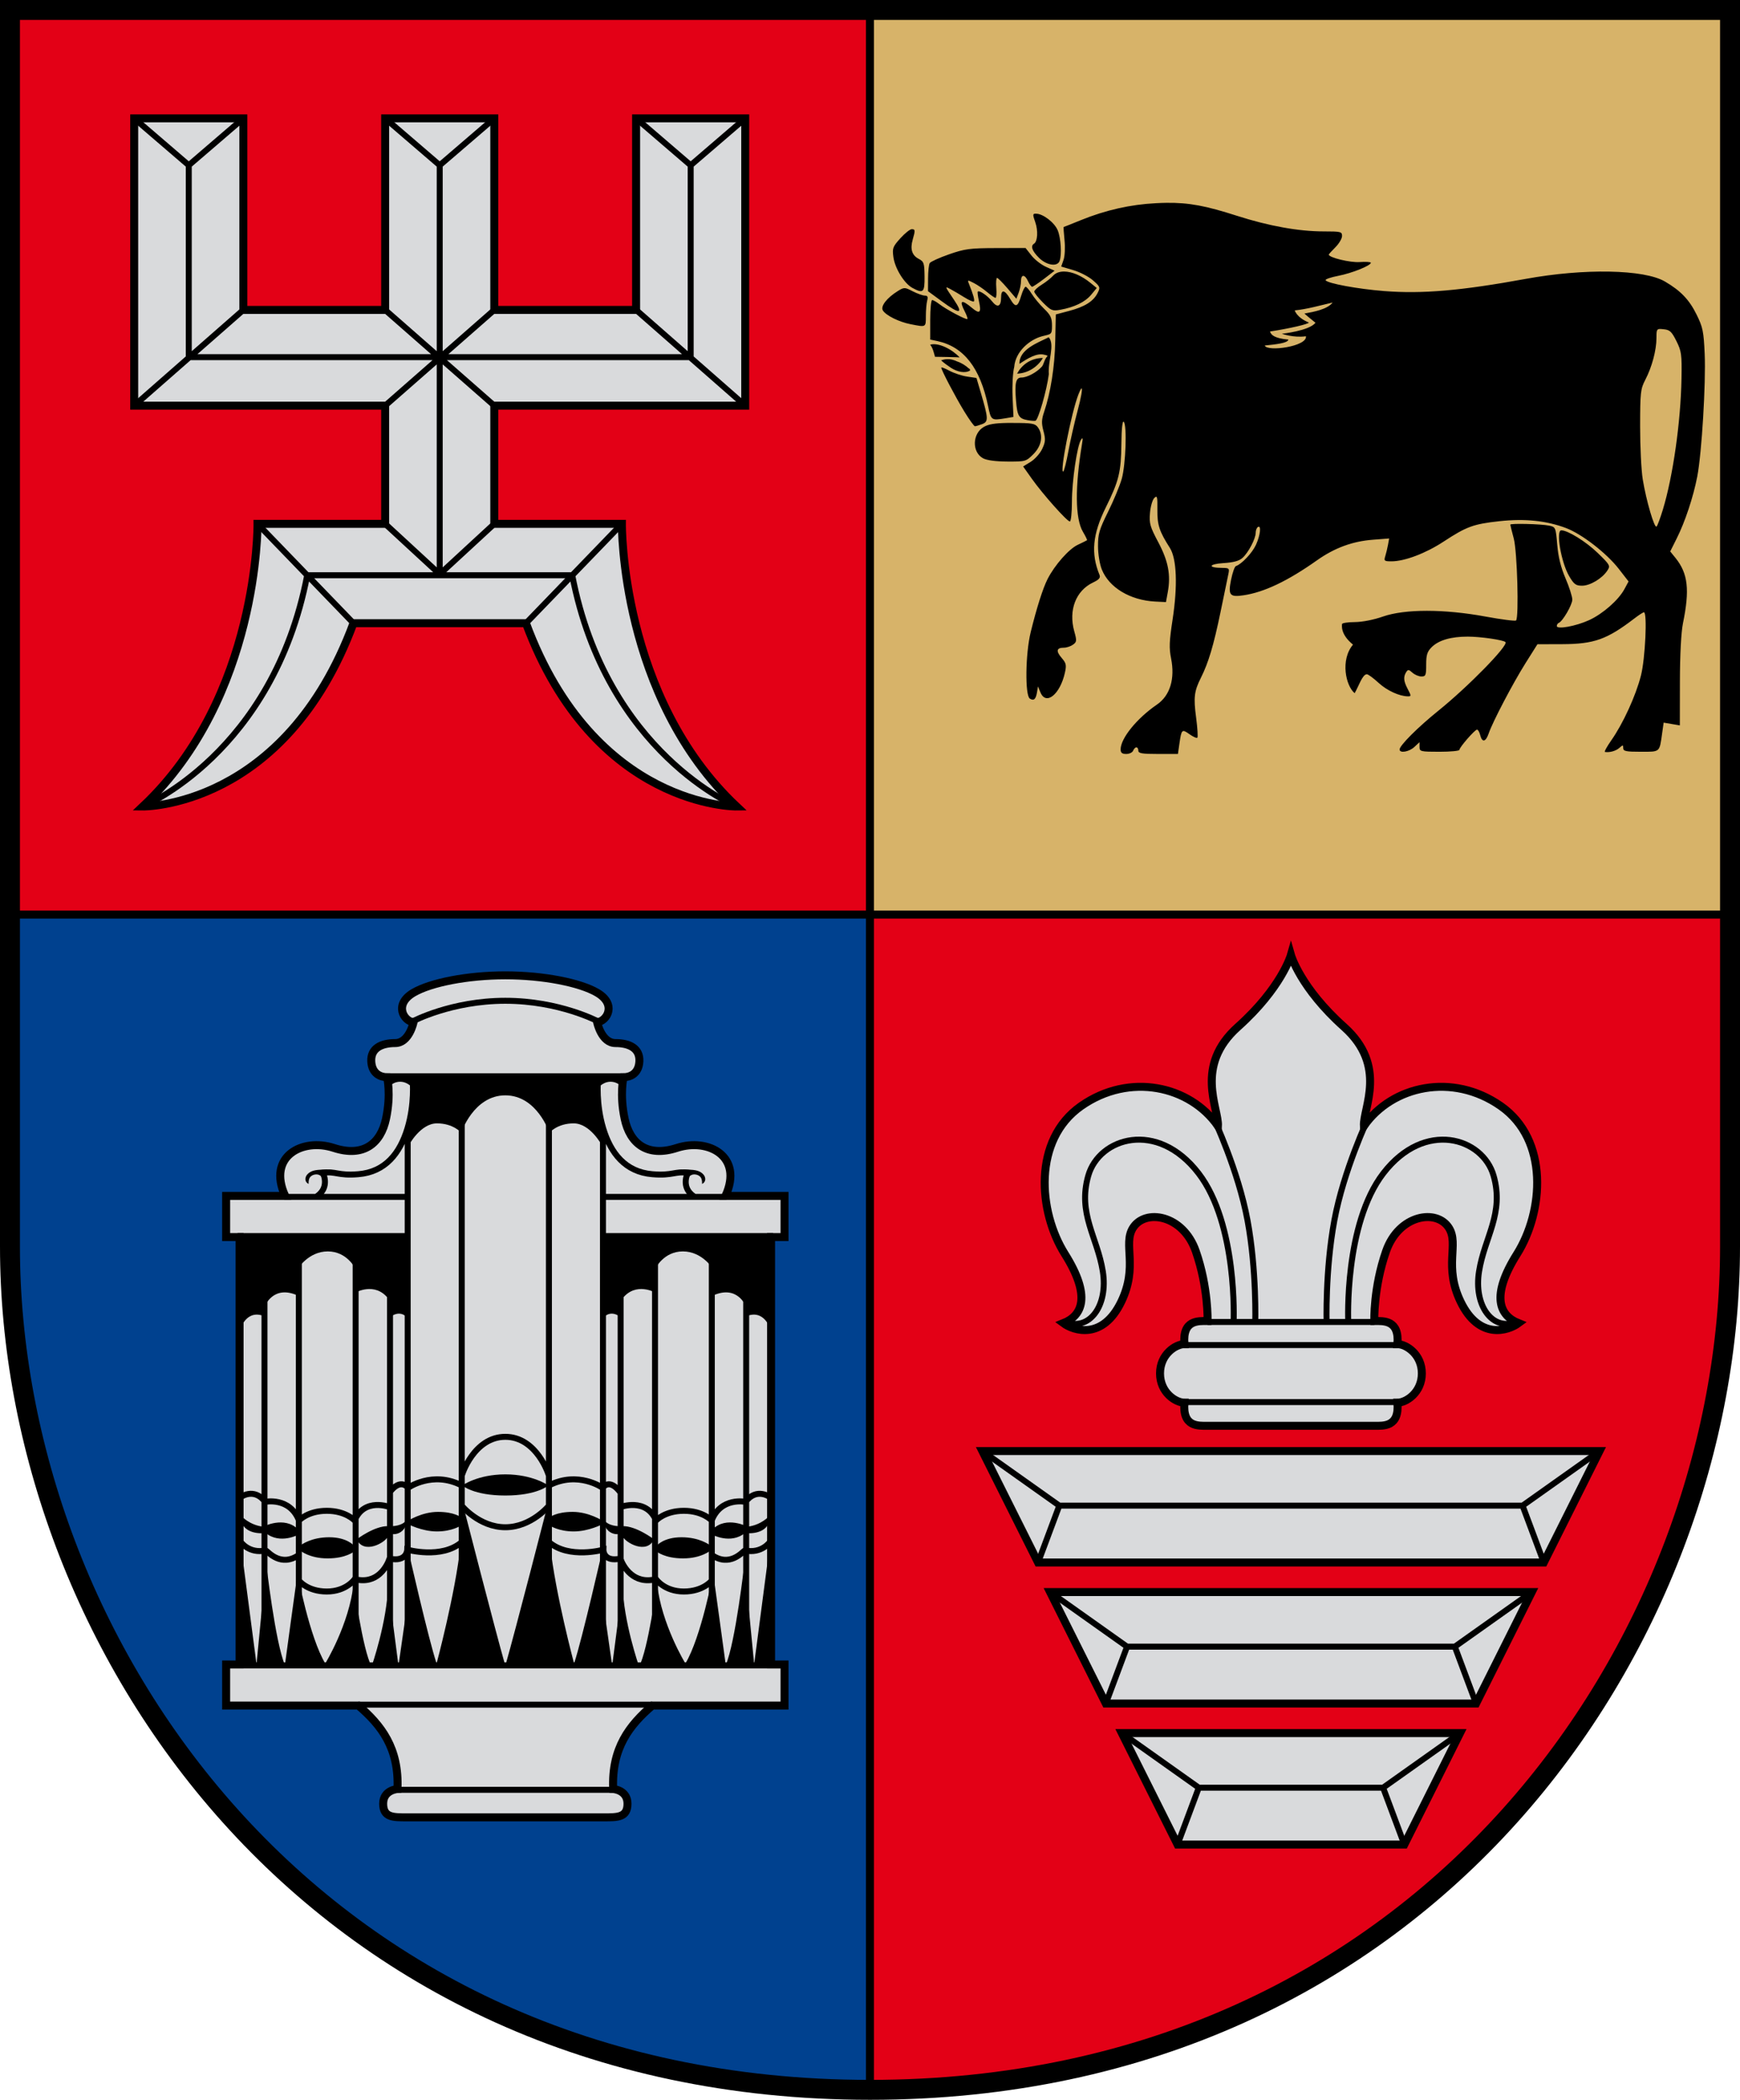 <svg xmlns="http://www.w3.org/2000/svg" width="436.647" height="526.897"><path style="color:#000;fill:#00418f;fill-opacity:1;stroke:none;stroke-width:5;marker:none;visibility:visible;display:inline;overflow:visible;enable-background:accumulate" d="M292.813 451.875H77v83.344c0 98.676 75.37 211.562 215.813 211.562z" transform="translate(-74.503 -222.386)"/><path style="color:#000;fill:#d7b369;fill-opacity:1;stroke:none;stroke-width:5;marker:none;visibility:visible;display:inline;overflow:visible;enable-background:accumulate" d="M292.813 451.875h215.843v-227H292.812z" transform="translate(-74.503 -222.386)"/><path d="M77 224.875v227h215.813v-227H77zm215.813 227v294.906c140.441 0 215.843-112.886 215.843-211.562v-83.344H292.812z" style="color:#000;fill:#e30016;fill-opacity:1;stroke:#000;stroke-width:2;stroke-linecap:butt;stroke-linejoin:miter;stroke-miterlimit:4;stroke-opacity:1;stroke-dasharray:none;stroke-dashoffset:0;marker:none;visibility:visible;display:inline;overflow:visible;enable-background:accumulate" transform="translate(-74.503 -222.386)"/><path d="M508.65 224.886v310.341c0 98.677-75.382 211.556-215.824 211.556-140.441 0-215.823-112.879-215.823-211.556V224.886z" style="color:#000;fill:none;stroke:#000;stroke-width:5;stroke-linecap:butt;stroke-linejoin:miter;stroke-miterlimit:4;stroke-opacity:1;stroke-dasharray:none;stroke-dashoffset:0;marker:none;visibility:visible;display:inline;overflow:visible;enable-background:accumulate" transform="translate(-74.503 -222.386)"/><path style="color:#000;fill:#d9dadc;fill-opacity:1;stroke:#000;stroke-width:2;stroke-linecap:butt;stroke-linejoin:miter;stroke-miterlimit:4;stroke-opacity:1;stroke-dasharray:none;stroke-dashoffset:0;marker:none;visibility:visible;display:inline;overflow:visible;enable-background:accumulate" d="M171.157 252.084v48.071h-35.59v-48.07h-27.385v72.09h62.975v29.66h-32.025s.43 43.417-28.8 70.928c0 0 35.678.43 52.872-45.995h43.29c17.195 46.425 52.874 45.995 52.874 45.995-29.231-27.511-28.801-70.927-28.801-70.927h-32.025v-29.66h62.975v-72.092h-27.385v48.071h-35.59v-48.07z" transform="translate(-74.503 -222.386)"/><path style="color:#000;fill:none;stroke:#000;stroke-width:1.5;stroke-linecap:butt;stroke-linejoin:miter;stroke-miterlimit:4;stroke-opacity:1;stroke-dasharray:none;stroke-dashoffset:0;marker:none;visibility:visible;display:inline;overflow:visible;enable-background:accumulate" d="m171.157 353.836 13.692 12.629 13.693-12.63m-27.385-53.68 27.385 24.02m-27.385 0 27.385-24.02m62.975-48.07-13.693 11.766-13.692-11.767m0 48.071 27.385 24.02m-30.95 29.66-24.072 24.933m-98.313-126.684 13.693 11.767 13.692-11.767m0 48.071-27.385 24.02m13.693-60.324v48.155h125.95V263.85m-108.693 89.985 24.072 24.932m-52.873 45.995s32.67-13.326 41.267-58.031h66.503c8.597 44.705 41.267 58.031 41.267 58.031m-88.211-172.679 13.692 11.767 13.693-11.767m-13.693 11.767v102.962" transform="translate(-74.503 -222.386)"/><path d="m335.003 614.46-13.982-27.965h154.877l-13.982 27.964z" style="color:#000;fill:#d9dadc;fill-opacity:1;stroke:#000;stroke-width:2;stroke-linecap:butt;stroke-linejoin:miter;stroke-miterlimit:4;stroke-opacity:1;stroke-dasharray:none;stroke-dashoffset:0;marker:none;visibility:visible;display:inline;overflow:visible;enable-background:accumulate" transform="translate(-74.503 -222.386)"/><path style="color:#000;fill:none;stroke:#000;stroke-width:1.5;stroke-linecap:butt;stroke-linejoin:miter;stroke-miterlimit:4;stroke-opacity:1;stroke-dasharray:none;stroke-dashoffset:0;marker:none;visibility:visible;display:inline;overflow:visible;enable-background:accumulate" d="M456.586 600.193H340.332m-5.33 14.266 5.33-14.266-19.311-13.698m140.895 27.964-5.33-14.266 19.312-13.698" transform="translate(-74.503 -222.386)"/><path style="color:#000;fill:#d9dadc;fill-opacity:1;stroke:#000;stroke-width:2;stroke-linecap:butt;stroke-linejoin:miter;stroke-miterlimit:4;stroke-opacity:1;stroke-dasharray:none;stroke-dashoffset:0;marker:none;visibility:visible;display:inline;overflow:visible;enable-background:accumulate" d="m351.003 614.46-13.982-27.965h120.877l-13.982 27.964z" transform="translate(-73.503 -187)"/><path d="M438.586 600.193h-82.254m-5.33 14.266 5.33-14.266-19.311-13.698m106.895 27.964-5.33-14.266 19.312-13.698" style="color:#000;fill:none;stroke:#000;stroke-width:1.5;stroke-linecap:butt;stroke-linejoin:miter;stroke-miterlimit:4;stroke-opacity:1;stroke-dasharray:none;stroke-dashoffset:0;marker:none;visibility:visible;display:inline;overflow:visible;enable-background:accumulate" transform="translate(-73.503 -187)"/><path d="m371.003 614.46-13.982-27.965h84.877l-13.982 27.964z" style="color:#000;fill:#d9dadc;fill-opacity:1;stroke:#000;stroke-width:2;stroke-linecap:butt;stroke-linejoin:miter;stroke-miterlimit:4;stroke-opacity:1;stroke-dasharray:none;stroke-dashoffset:0;marker:none;visibility:visible;display:inline;overflow:visible;enable-background:accumulate" transform="translate(-75.503 -151.615)"/><path style="color:#000;fill:none;stroke:#000;stroke-width:1.5;stroke-linecap:butt;stroke-linejoin:miter;stroke-miterlimit:4;stroke-opacity:1;stroke-dasharray:none;stroke-dashoffset:0;marker:none;visibility:visible;display:inline;overflow:visible;enable-background:accumulate" d="M422.586 600.193h-46.254m-5.33 14.266 5.33-14.266-19.311-13.698m70.895 27.964-5.33-14.266 19.312-13.698" transform="translate(-75.503 -151.615)"/><path d="M419.402 580.158c2.342 0 6.335.321 5.803-5.803 2.185 0 6.128-2.534 6.128-7.343 0-4.81-3.943-7.344-6.128-7.344.532-6.124-3.461-5.803-5.803-5.803 0 0-.252-8.306 2.953-17.511 3.205-9.206 12.75-10.754 15.8-5.81 2.53 4.1-1.37 9.556 2.884 18.432 4.656 9.716 11.947 7.365 14.553 5.425-4.746-1.897-7.054-6.716-.378-17.347s8.081-28.624-4.077-37.135c-12.159-8.51-27.304-5.078-34.348 5.026-.215-4.528 5.996-15.06-4.98-24.873-10.978-9.812-13.327-18.054-13.327-18.054s-2.349 8.242-13.325 18.054c-10.977 9.812-4.767 20.345-4.982 24.873-7.043-10.104-22.189-13.537-34.347-5.026-12.158 8.51-10.753 26.504-4.077 37.135 6.676 10.631 4.368 15.45-.378 17.347 2.605 1.94 9.897 4.291 14.553-5.425 4.254-8.876.354-14.332 2.883-18.432 3.05-4.944 12.596-3.396 15.8 5.81 3.206 9.205 2.953 17.511 2.953 17.511-2.341 0-6.334-.321-5.803 5.803-2.184 0-6.127 2.534-6.127 7.344 0 4.809 3.943 7.343 6.127 7.343-.531 6.124 3.462 5.803 5.803 5.803z" style="color:#000;fill:#d9dadc;fill-opacity:1;stroke:#000;stroke-width:2;stroke-linecap:butt;stroke-linejoin:miter;stroke-miterlimit:4;stroke-opacity:1;stroke-dasharray:none;stroke-dashoffset:0;marker:none;visibility:visible;display:inline;overflow:visible;enable-background:accumulate" transform="translate(-74.526 -222.386)"/><path d="M371.76 574.203h53.445m-5.803-20.097h-41.84m-5.803 5.792h53.446m-7.361-56.854s-6.137 12.996-8.472 25.603c-2.334 12.606-1.934 25.791-1.934 25.791m5.424-.416s-1.043-24.441 8.815-37.235c10.407-13.505 24.943-8.903 27.66.608 2.718 9.511-2.271 15.414-3.647 24.013-1.376 8.599 3.344 14.894 9.119 12.766m-75.688-51.13s6.137 12.996 8.472 25.603c2.334 12.606 1.934 25.791 1.934 25.791m-5.425-.416s1.043-24.441-8.815-37.235c-10.406-13.505-24.942-8.903-27.66.608-2.717 9.511 2.272 15.414 3.648 24.013 1.376 8.599-3.344 14.894-9.119 12.766" style="color:#000;fill:none;stroke:#000;stroke-width:1.5;stroke-linecap:butt;stroke-linejoin:miter;stroke-miterlimit:4;stroke-opacity:1;stroke-dasharray:none;stroke-dashoffset:0;marker:none;visibility:visible;display:inline;overflow:visible;enable-background:accumulate" transform="translate(-74.526 -222.386)"/><path d="M417.517 391.575c.326 0 1.651.972 2.952 2.17 2.08 1.918 5.23 3.36 7.345 3.37.877.003.867-.085-.14-2.015-.952-1.827-1.023-2.911-.294-4.063.442-.7.656-.68 1.562.139.578.523 1.594.955 2.257.955 1.089 0 1.199-.298 1.199-2.986 0-2.428.254-3.241 1.371-4.359 1.76-1.76 4.85-2.656 9.046-2.656 3.196 0 8.938.829 9.48 1.371.804.804-9.314 11.156-16.842 17.225-5.148 4.151-9.723 8.722-9.723 9.723 0 1.013 2.395.599 3.716-.642l1.285-1.198v1.198c0 1.15.236 1.215 5 1.215 2.75 0 5-.218 5-.469 0-.636 3.876-5.087 4.429-5.087.248 0 .606.625.798 1.389.48 1.915 1.381 1.739 2.119-.417 1.004-2.935 6.047-12.557 9.254-17.658l2.987-4.74 6.18-.018c8.052-.027 11.25-1.168 18.18-6.476 1.097-.84 2.161-1.528 2.362-1.528.88 0 .336 11.627-.747 15.887-1.283 5.049-4.498 12.06-7.432 16.235-1.111 1.58-1.828 2.899-1.597 2.934 1.197.182 2.746-.252 3.612-1.024.884-.79.972-.784.972.052 0 .778.68.92 4.41.92 4.912 0 4.666.21 5.348-4.619l.382-2.691 2.032.347 2.031.348.017-11.009c.017-6.858.305-12.35.764-14.602 1.726-8.447 1.272-12.492-1.857-16.391l-1.337-1.65 1.597-3.194c2.107-4.173 4.21-10.496 5.192-15.627 1.125-5.882 2.184-23.36 1.858-30.768-.249-5.624-.465-6.662-2.032-9.845-1.842-3.74-4-5.993-7.952-8.3-5.234-3.053-20.225-3.339-34.9-.66-16.281 2.974-25.956 3.81-35.577 3.057-6.582-.515-14.185-1.92-14.672-2.709-.153-.247 1.273-.746 3.177-1.111 3.418-.656 8.178-2.569 8.178-3.282 0-.202-1.275-.281-2.83-.173-2.39.165-7.727-1.133-7.727-1.876 0-.104.75-.923 1.667-1.84s1.667-2.196 1.667-2.83c0-1.076-.307-1.146-4.619-1.146-6.282 0-13.787-1.36-21.773-3.924-7.78-2.5-11.998-3.317-17.693-3.247-.814.01-1.647.043-2.535.087-6.466.32-12.71 1.727-18.996 4.288-2.257.92-4.164 1.684-4.236 1.685-.072 0 .02 1.478.208 3.281.194 1.852.09 4.01-.243 4.966l-.59 1.684 3.004.886c1.658.482 3.9 1.635 4.965 2.57 1.856 1.63 1.89 1.774 1.13 3.247-1.069 2.064-3.235 3.408-7.172 4.445l-3.282.868-.138 6.667c-.13 6.437-1.157 12.97-2.813 17.85-.64 1.883-.66 2.81-.14 4.757.552 2.06.501 2.73-.33 4.48-.536 1.13-1.84 2.586-2.881 3.23l-1.893 1.163 2.188 3.09c2.731 3.85 8.835 10.713 9.532 10.713.286 0 .521-2.22.521-4.93 0-5.18 1.295-14.057 2.275-15.576.437-.679.511-.442.277.955-1.82 10.89-1.75 18.818.209 22.139.646 1.095 1.113 2.045 1.024 2.118-.089.073-1.13.596-2.31 1.146-2.22 1.036-5.793 5.078-7.587 8.595-1.179 2.31-2.75 7.282-4.236 13.334-1.325 5.396-1.459 15.897-.209 16.67 1.01.623 1.509.162 1.806-1.668l.226-1.389.642 1.528c1.388 3.309 4.898.47 6.112-4.93.442-1.97.338-2.427-.816-3.769-1.475-1.714-1.285-2.552.573-2.552.687 0 1.723-.348 2.292-.764.943-.69.971-.98.312-3.334-1.488-5.316.39-10.21 4.706-12.258 1.512-.718 1.917-1.199 1.632-1.893-2.209-5.386-1.761-10.225 1.58-16.964 3.29-6.635 3.84-8.89 3.907-16.043.034-3.712.265-5.76.59-5.435.85.85.496 10.826-.503 14.325-.5 1.75-2.047 5.478-3.438 8.282-2.205 4.444-2.525 5.55-2.518 8.612.004 2.023.42 4.52.972 5.886 1.821 4.505 7.086 7.674 13.318 8.005l2.76.138.452-2.465c.798-4.32.142-7.807-2.379-12.554-2.072-3.903-2.298-4.7-2.083-7.327.132-1.62.62-3.312 1.076-3.768.734-.734.816-.41.782 2.935-.04 3.834.492 5.444 3.125 9.567 1.735 2.716 1.994 9.512.694 17.988-.83 5.418-.899 7.153-.382 9.74 1.028 5.142-.255 9.347-3.542 11.6-5.048 3.46-9.115 8.469-9.115 11.25 0 .843.36 1.147 1.406 1.147.774 0 1.56-.375 1.736-.834.176-.458.544-.833.817-.833.272 0 .486.375.486.833 0 .679.921.834 4.966.834h4.965l.382-2.64c.518-3.566.63-3.666 2.535-2.309.913.65 1.796 1.035 1.962.868.167-.166.034-2.432-.312-5.035-.678-5.091-.495-6.625 1.215-10.036 1.876-3.741 3.164-8.041 4.897-16.408.917-4.431 1.8-8.744 1.98-9.585.305-1.428.207-1.537-1.546-1.545-3.683-.017-3.477-.96.26-1.198 2.596-.165 3.988-.545 4.845-1.32 1.478-1.337 3.299-4.817 3.299-6.302 0-.606.25-1.253.555-1.442.9-.556.619 2.03-.486 4.463-.921 2.028-3.578 4.855-5.035 5.348-.312.105-.857 1.652-1.216 3.438-.772 3.852-.338 4.403 3.126 3.889 5.185-.77 11.1-3.589 18.422-8.769 4.424-3.13 8.912-4.781 14.03-5.174l4.097-.312-.295 1.615c-.166.887-.477 2.177-.694 2.864-.359 1.135-.217 1.25 1.562 1.25 3.308 0 8.576-1.993 13.057-4.93 5.797-3.8 7.501-4.428 14.047-5.14 6.386-.695 11.774-.131 16.704 1.719 3.937 1.477 10.167 6.286 13.23 10.227l2.466 3.177-1.042 1.928c-1.474 2.737-5.43 6.21-8.855 7.778-3.31 1.516-8.109 2.394-8.109 1.476 0-.322.218-.68.486-.781.976-.37 3.404-4.544 3.404-5.852 0-.738-.762-3.131-1.702-5.33-1.184-2.77-1.824-5.361-2.084-8.439-.369-4.373-.407-4.442-2.048-4.792-1.948-.415-9.724-.61-9.724-.243 0 .138.394 1.7.868 3.473.871 3.25 1.332 19.817.573 20.575-.193.193-3.649-.245-7.692-.99-10.358-1.908-20.22-1.914-25.697 0-2.333.816-5.168 1.379-7.084 1.39-1.757.01-3.195.234-3.195.503s-.508 2.503 2.75 5.153c-3.24 3.876-1.8 10.365.415 12.182.99-1.675 1.943-4.747 3.068-4.747zM334.21 276.006c-.57.063-.508.433.086 2.118.755 2.14.597 4.856-.312 5.418-.921.569-.477 1.815 1.233 3.525 1.89 1.89 4.6 2.328 5.174.833.606-1.58.348-5.788-.469-7.744-.812-1.943-3.69-4.146-5.417-4.15-.108 0-.214-.009-.296 0zm-30.924 3.89c-.423 0-1.707 1.028-2.848 2.291-1.908 2.112-2.041 2.497-1.736 4.723.388 2.834 2.716 6.6 4.757 7.71 2.752 1.495 3.101 1.162 3.056-2.865-.037-3.364-.163-3.732-1.458-4.41-1.71-.897-2.195-2.46-1.51-4.845.674-2.352.646-2.604-.261-2.604zm28.58 4.722-7.38.018c-6.6.02-7.836.18-11.807 1.562-2.44.85-4.632 1.846-4.861 2.206-.23.36-.413 2.096-.417 3.854l-.018 3.195 3.404 2.5c4.624 3.405 5.57 3.294 3.108-.347-2.337-3.454-2.348-3.45-.886-2.674.725.384 2.28 1.294 3.455 2.032 1.175.738 2.272 1.218 2.431 1.059.264-.264-.127-1.665-1.25-4.445-.394-.975-.325-.98 1.268-.156.924.478 2.43 1.516 3.35 2.291.922.776 1.851 1.407 2.067 1.407.216 0 .3-1.125.19-2.5-.108-1.376-.016-2.5.192-2.5.208 0 1.375 1.165 2.604 2.604l2.24 2.622.59-1.546c.323-.847.574-2.138.574-2.882 0-1.755.964-1.737 1.77.035.349.764.812 1.389 1.025 1.389.213 0 1.573-.909 3.021-2.015l2.622-2.014-2.17-.972c-1.2-.537-2.838-1.816-3.647-2.848l-1.475-1.875zm9.688 5.904c-1.156-.01-2.142.337-2.795 1.059-.562.621-1.852 1.63-2.865 2.257-1.013.626-1.84 1.402-1.84 1.72 0 .316.983 1.556 2.187 2.76 2.014 2.013 2.358 2.159 4.306 1.806 3.543-.643 6.223-1.925 7.744-3.733l1.441-1.737-1.58-1.285c-2.243-1.836-4.67-2.833-6.598-2.847zm-9.67 3.82c-.233 0-.732.978-1.095 2.187-.892 2.979-1.428 3.156-2.778.869-1.4-2.373-2.292-2.497-2.292-.313 0 2.252-.925 2.619-2.274.903-1.116-1.418-3.188-2.82-3.577-2.43-.11.109.025 1.18.295 2.378.664 2.943.226 3.367-1.754 1.701-2.647-2.227-3.262-1.93-1.806.886.481.93.777 1.794.66 1.91-.276.276-5.329-2.407-7.032-3.733-.729-.568-1.541-1.025-1.806-1.025-.264 0-.486 2.223-.486 4.949v4.966l1.806.382c6.618 1.428 10.73 6.702 12.71 16.286.753 3.649.806 3.67 4.41 3.074l1.962-.33-.226-5.07c-.124-2.842.062-6.13.417-7.449.292-3.92 3.916-6.892 6.932-7.702 2.31-.621 2.548-.311 2.548-2.63 0-1.988-.317-2.681-1.979-4.288-1.09-1.053-2.475-2.722-3.09-3.716-.617-.993-1.314-1.805-1.546-1.805zm-30.352.347c-.48-.01-.918.226-1.701.712-2.807 1.74-4.425 3.855-3.768 4.896.795 1.262 4.032 2.866 6.945 3.438 3.928.772 3.83.835 3.837-2.031.004-1.452.146-3.202.33-3.89.249-.928.11-1.25-.573-1.25-.506 0-1.878-.484-3.038-1.076-1.022-.522-1.551-.79-2.032-.799zm94.65 11.442s2.93 1.078 6.043.629c.392 2.575-9.815 3.97-10.335 2.323 2.9-.3 5.776-.599 5.933-1.485-3.581-.33-4.344-1.184-4.62-2.03 4.908-.745 9.748-1.88 9.748-2.25-3.075-1.261-3.539-3.045-3.539-3.045 3.25-.328 6.365-1.258 9.512-1.973-1.29 1.68-4.6 2.325-7.085 2.761.938.857 1.954 1.615 2.778 2.31-1.561 2.04-8.435 2.76-8.435 2.76zm94.783-1.198c.253-.015.578.027 1.024.07 1.547.149 2.005.572 3.195 2.952 1.275 2.55 1.39 3.315 1.285 9.41-.189 10.905-2.149 24.621-4.688 32.938-.632 2.07-1.334 3.96-1.563 4.202-.534.565-2.59-6.43-3.473-11.824-.375-2.292-.666-8.293-.66-13.335.012-8.515.096-9.346 1.303-11.668 1.66-3.194 2.787-7.397 2.795-10.453.005-1.776.022-2.246.782-2.292zm-160.627 8.751c2.02-1.342 4.392-2.831 6.268-2.274.432.069.781.205.781.312-.82.775-.952 2.158-1.441 2.674-1.311 1.45-3.7 2.726-5.122 2.726-1.395 0-1.713 1.315-1.354 5.782.31 3.856.693 4.511 2.917 4.914.764.138 1.644.212 1.944.156.696-.13 2.866-7.66 3.369-11.685-.272-3.296 1.6-7.421-.018-9.272-2.782 1.378-7.486 3.069-7.344 6.667zm-22.416-4.81c.652.786.915 1.956 1.215 3.04l3.074.051c1.693.033 3.09.08 3.108.104-1.812-1.973-5.267-3.811-7.397-3.194zm21.808 7.276c2.907-.11 5.323-1.894 6.477-3.942-3.183.038-5.34 1.83-6.477 3.942zm-19.065-3.351c.741.693 1.612 1.292 2.466 1.875 1.574 1.031 3.581 1.458 4.81.677 0-.305-.112-.486-.296-.486-.75-.728-1.956-1.47-2.934-1.771-1.408-.672-2.59-.774-4.046-.295zm.104 1.788c-.027.004-.052.032-.052.052 0 .604 3.532 7.332 5.748 10.956 1.26 2.063 2.475 3.75 2.69 3.75.216 0 1.028-.242 1.807-.537 1.617-.615 1.586-1.363-.33-7.883l-1.094-3.699-2.362-.347c-1.303-.195-3.289-.858-4.41-1.458-.98-.526-1.806-.866-1.997-.834zm35.143 5.261c.282-.026-.071 2.166-1.007 5.66-.768 2.872-1.8 7.413-2.291 10.089-.492 2.675-1.066 4.969-1.285 5.104-1 .618 2.03-14.82 3.802-19.36.394-1.01.654-1.481.781-1.493zm-18.665 8.664c-3.124.055-4.617.318-5.782.955-2.973 1.627-3.13 6.36-.26 7.918.925.503 3.16.802 6.094.816 4.548.022 4.677-.006 6.529-1.858 2.089-2.089 2.541-4.798 1.111-6.754-.688-.941-1.485-1.077-6.25-1.077-.517 0-.996-.007-1.442 0zm139.062 26.948c-1.422 0-.046 8.05 1.962 11.477 1.21 2.067 1.666 2.414 3.247 2.414 2.028 0 5.037-1.802 6.337-3.786.805-1.227.704-1.404-2.448-4.462-2.888-2.803-7.468-5.643-9.098-5.643z" style="color:#000;fill:#000;fill-opacity:1;fill-rule:evenodd;stroke:none;stroke-width:1.5;marker:none;visibility:visible;display:inline;overflow:visible;enable-background:accumulate" transform="translate(-74.503 -222.386)"/><path d="M226.047 678.408c3.422 0 5.925.048 5.925-3.42 0-3.47-3.593-3.688-3.593-3.688-.444-10.304 4.13-16.058 9.812-20.938h33.188V640.05h-3.375V532.8h3.375v-10.33h-14.813c4.546-9.96-4.354-14.591-12.187-12.045-7.5 2.437-11.813-1.125-13.125-7.313-1.313-6.187-.276-10.425-.276-10.425 1.56 0 3.834-.814 3.978-4.01.144-3.195-2.45-4.553-5.99-4.553-3.539 0-4.617-5.225-4.617-5.225 2.44-.252 5.038-4.48 0-7.425-4.334-2.534-13.57-4.35-23.035-4.35s-18.7 1.816-23.035 4.35c-5.037 2.945-2.44 7.173 0 7.425 0 0-1.078 5.225-4.617 5.225-3.54 0-6.134 1.358-5.99 4.554.145 3.195 2.42 4.01 3.978 4.01 0 0 1.038 4.237-.275 10.424-1.312 6.188-5.625 9.75-13.125 7.313-7.834-2.546-16.733 2.085-12.187 12.045H131.25v10.33h3.375v107.25h-3.375v10.312h33.188c5.682 4.88 10.256 10.634 9.812 20.938 0 0-3.594.218-3.594 3.687s2.504 3.421 5.925 3.421z" style="color:#000;fill:#d9dadc;fill-opacity:1;stroke:#000;stroke-width:2;stroke-linecap:butt;stroke-linejoin:miter;stroke-miterlimit:4;stroke-opacity:1;stroke-dasharray:none;stroke-dashoffset:0;marker:none;visibility:visible;display:inline;overflow:visible;enable-background:accumulate" transform="translate(-74.503 -222.386)"/><path d="M224.57 478.678s-9.678-5.171-23.256-5.171c-13.577 0-23.256 5.17-23.256 5.17m70.565 43.92c-3.426-2.36-1.514-5.912-1.514-5.912-3.24-.493-3.682.782-8.911.342-6.798-.57-10.444-5.29-12.32-11.477-1.874-6.188-1.312-12-1.312-12m32.244 29.167h-30.654m42.348 9.833h-42.348m-.34-27v135.062m-13.562-145.625v145.625m18 0v-107.75m8.625 0v107.75m14.25-1.5v-106.25m8.625 0v107.75M154.006 522.598c3.425-2.361 1.513-5.913 1.513-5.913 3.241-.493 3.683.782 8.912.342 6.798-.57 10.444-5.29 12.319-11.477 1.875-6.188 1.313-12 1.313-12m-32.244 29.167h30.654m-42.348 9.833h42.348m.34-27v135.062m13.562-145.625v145.625m-18 0v-107.75m-8.625 0v107.75m-14.25-1.5v-106.25m-8.625 0v107.75M230.176 600.55s6.506-2.47 8.96 3.365c0 0 2.207-2.428 6.98-2.428 4.775 0 6.982 2.428 6.982 2.428 2.32-5.968 8.491-4.678 8.491-4.678 2.83-3.75 6.227-1.125 6.227-1.125m0 11.063s-2.076 3.187-6.415 2.25c-.566.375-3.774 4.312-8.303 1.125m-22.922-15.7c-2.83-3.75-4.438-1.124-4.438-1.124s-6.14-4.364-13.453-.614m40.834 23.868s-2.096 2.757-7.002 2.757-6.992-3.094-6.992-3.094c-5.643 1.407-8.195-3.093-8.949-5.156-4.34.938-4.25-2.25-4.25-2.25s-8.579 2.438-13.641-1.875m0-9.187s-4.406 5.437-10.97 5.437c-6.565 0-10.971-5.437-10.971-5.437m21.94-7.313c0-.375-3.093-9.937-10.97-9.937-7.876 0-10.97 9.562-10.97 9.937m-18.068 7.688s-6.33-2.47-8.783 3.365c0 0-2.207-2.428-6.981-2.428s-6.982 2.428-6.982 2.428c-2.32-5.968-8.49-4.678-8.49-4.678-2.831-3.75-6.227-1.125-6.227-1.125m0 11.063s2.075 3.187 6.415 2.25c.566.375 3.774 4.312 8.302 1.125m22.746-15.7c2.83-3.75 4.614-1.124 4.614-1.124s6.141-4.364 13.454-.614M149.51 618.98s2.096 2.757 7.002 2.757 6.991-3.094 6.991-3.094c5.644 1.407 8.02-3.093 8.773-5.156 4.34.938 4.427-2.25 4.427-2.25s8.578 2.438 13.64-1.875" style="color:#000;fill:none;stroke:#000;stroke-width:1.5;stroke-linecap:butt;stroke-linejoin:miter;stroke-miterlimit:4;stroke-opacity:1;stroke-dasharray:none;stroke-dashoffset:0;marker:none;visibility:visible;display:inline;overflow:visible;enable-background:accumulate" transform="translate(-74.503 -222.386)"/><path d="M245.932 515.84s2.42-.036 3.572.316c.575.177 1.17.491 1.593 1.032.423.54.75 1.683-.413 2.273.03-.869-.12-1.362-.368-1.68-.249-.317-.632-.553-1.094-.656-1.235-.277-1.805.577-1.805.577zm21.884 17.022v23.063s-1.5-5.25-6.187-3.188c-.188-.375 0-2.625 0-2.625s-2.063-5.437-8.25-2.625v-6.75s-2.654-4.338-7.515-4.338c-4.86 0-6.923 4.338-6.923 4.338v6s-4.875-2.812-8.25 1.5v5.063s-2.437-2.625-4.687-.375v-20.438zm-66.502 107.5c2.625-9.187 10.315-39.187 10.315-39.187l.937 9c1.313 12.187 6 29.625 6 29.625 2.063-6.188 7.125-28.5 7.125-28.5l.563 15.937 1.875 13.125 2.625-20.25c.187 9.188 4.125 20.438 4.125 20.438 2.25-4.125 4.5-20.813 4.5-20.813 1.125 10.313 7.125 20.063 7.125 20.063 3.937-6.563 6.937-22.313 6.937-22.688s3.188 23.063 3.188 23.063c2.437-5.625 4.687-25.5 4.687-25.5l2.438 25.312 3.562-27.187v27.75m.211-37.73c0-.001-1.989 2.253-5.436 2.65 0 0-5.303-2.784-8.75.664 0 .265-.133 1.325-.133 1.325s4.64 2.52 8.22-.397c0 0 4.508.663 5.966-2.387zm-14.85 7.291c-.264-.133-2.65-1.989-7.159-1.989-4.508 0-6.231 2.122-6.231 2.122v1.458s1.989 1.724 6.629 1.724 6.894-1.99 6.894-1.99zm-14.053-1.458s-4.508-3.447-7.955-3.315l.133 2.652c.72 1.5 5.97 4.519 7.822.663zm-8.618-3.315s-3.05.133-4.11-1.856c.398 4.64 4.527 3.944 4.026 3.654zm-4.243-1.326s-3.447-2.254-7.557-2.254-5.7 1.326-5.7 1.326v2.122s2.12 1.458 5.965 1.458c3.845 0 7.292-1.856 7.292-1.856zm-69.066-88.172s-2.421-.036-3.572.316c-.575.177-1.171.491-1.594 1.031-.422.54-.75 1.684.414 2.274-.03-.869.119-1.362.367-1.68.25-.317.633-.553 1.094-.656 1.236-.277 1.805.577 1.805.577zm15.49-24.144.438 2.916s2.438-2.062 5.156.469l-.656 7.687v6.938s2.906-5.438 7.031-5.438 6.094 2.344 6.094 2.344 3.094-9.375 11.064-9.375c7.97 0 11.065 9.375 11.065 9.375s1.968-2.344 6.093-2.344 7.032 5.438 7.032 5.438v-6.938l-.657-7.687c2.72-2.531 5.157-.469 5.157-.469l.437-2.916zm-37.375 41.166v23.063s1.5-5.25 6.188-3.188c.188-.375 0-2.625 0-2.625s2.063-5.437 8.25-2.625v-6.75s2.653-4.338 7.514-4.338c4.861 0 6.923 4.338 6.923 4.338v6s4.875-2.812 8.25 1.5v5.063s2.438-2.625 4.688-.375v-20.438zm66.502 107.5C198.69 631.175 191 601.175 191 601.175l-.938 9c-1.312 12.187-6 29.625-6 29.625-2.062-6.188-7.125-28.5-7.125-28.5l-.562 15.937-1.875 13.125-2.625-20.25c-.188 9.188-4.125 20.438-4.125 20.438-2.25-4.125-4.5-20.813-4.5-20.813-1.125 10.313-7.125 20.063-7.125 20.063-3.938-6.563-6.938-22.313-6.938-22.688S146 640.175 146 640.175c-2.438-5.625-4.688-25.5-4.688-25.5l-2.437 25.312-3.563-27.187v27.75m-.21-37.73c0-.001 1.988 2.253 5.435 2.65 0 0 5.304-2.784 8.75.664 0 .265.133 1.325.133 1.325s-4.64 2.52-8.22-.397c0 0-4.507.663-5.966-2.387zm14.849 7.291c.265-.133 2.651-1.989 7.16-1.989 4.507 0 6.23 2.122 6.23 2.122v1.458s-1.988 1.724-6.628 1.724c-4.64 0-6.895-1.99-6.895-1.99zm14.054-1.458s4.507-3.447 7.955-3.315l-.133 2.652c-.721 1.5-5.97 4.519-7.822.663zm8.617-3.315s3.05.133 4.11-1.856c-.397 4.64-4.527 3.944-4.026 3.654zm4.243-1.326s3.447-2.254 7.557-2.254 5.701 1.326 5.701 1.326v2.122s-2.121 1.458-5.966 1.458-7.292-1.856-7.292-1.856zm13.656-8.883s3.845-2.784 10.793-2.784c6.949 0 10.793 2.784 10.793 2.784s-2.784 2.52-10.793 2.52-10.793-2.52-10.793-2.52z" style="font-size:medium;font-style:normal;font-variant:normal;font-weight:400;font-stretch:normal;text-indent:0;text-align:start;text-decoration:none;line-height:normal;letter-spacing:normal;word-spacing:normal;text-transform:none;direction:ltr;block-progression:tb;writing-mode:lr-tb;text-anchor:start;baseline-shift:baseline;color:#000;fill:#000;fill-opacity:1;stroke:none;stroke-width:1;marker:none;visibility:visible;display:inline;overflow:visible;enable-background:accumulate;font-family:Sans;-inkscape-font-specification:Sans" transform="translate(-74.503 -222.386)"/><path d="M134.625 640.282h133.379m-93.754 31.217h54.129m9.812-21.369h-73.754" style="color:#000;fill:none;stroke:#000;stroke-width:1.5;stroke-linecap:butt;stroke-linejoin:miter;stroke-miterlimit:4;stroke-opacity:1;stroke-dasharray:none;stroke-dashoffset:0;marker:none;visibility:visible;display:inline;overflow:visible;enable-background:accumulate" transform="translate(-74.503 -222.386)"/></svg>